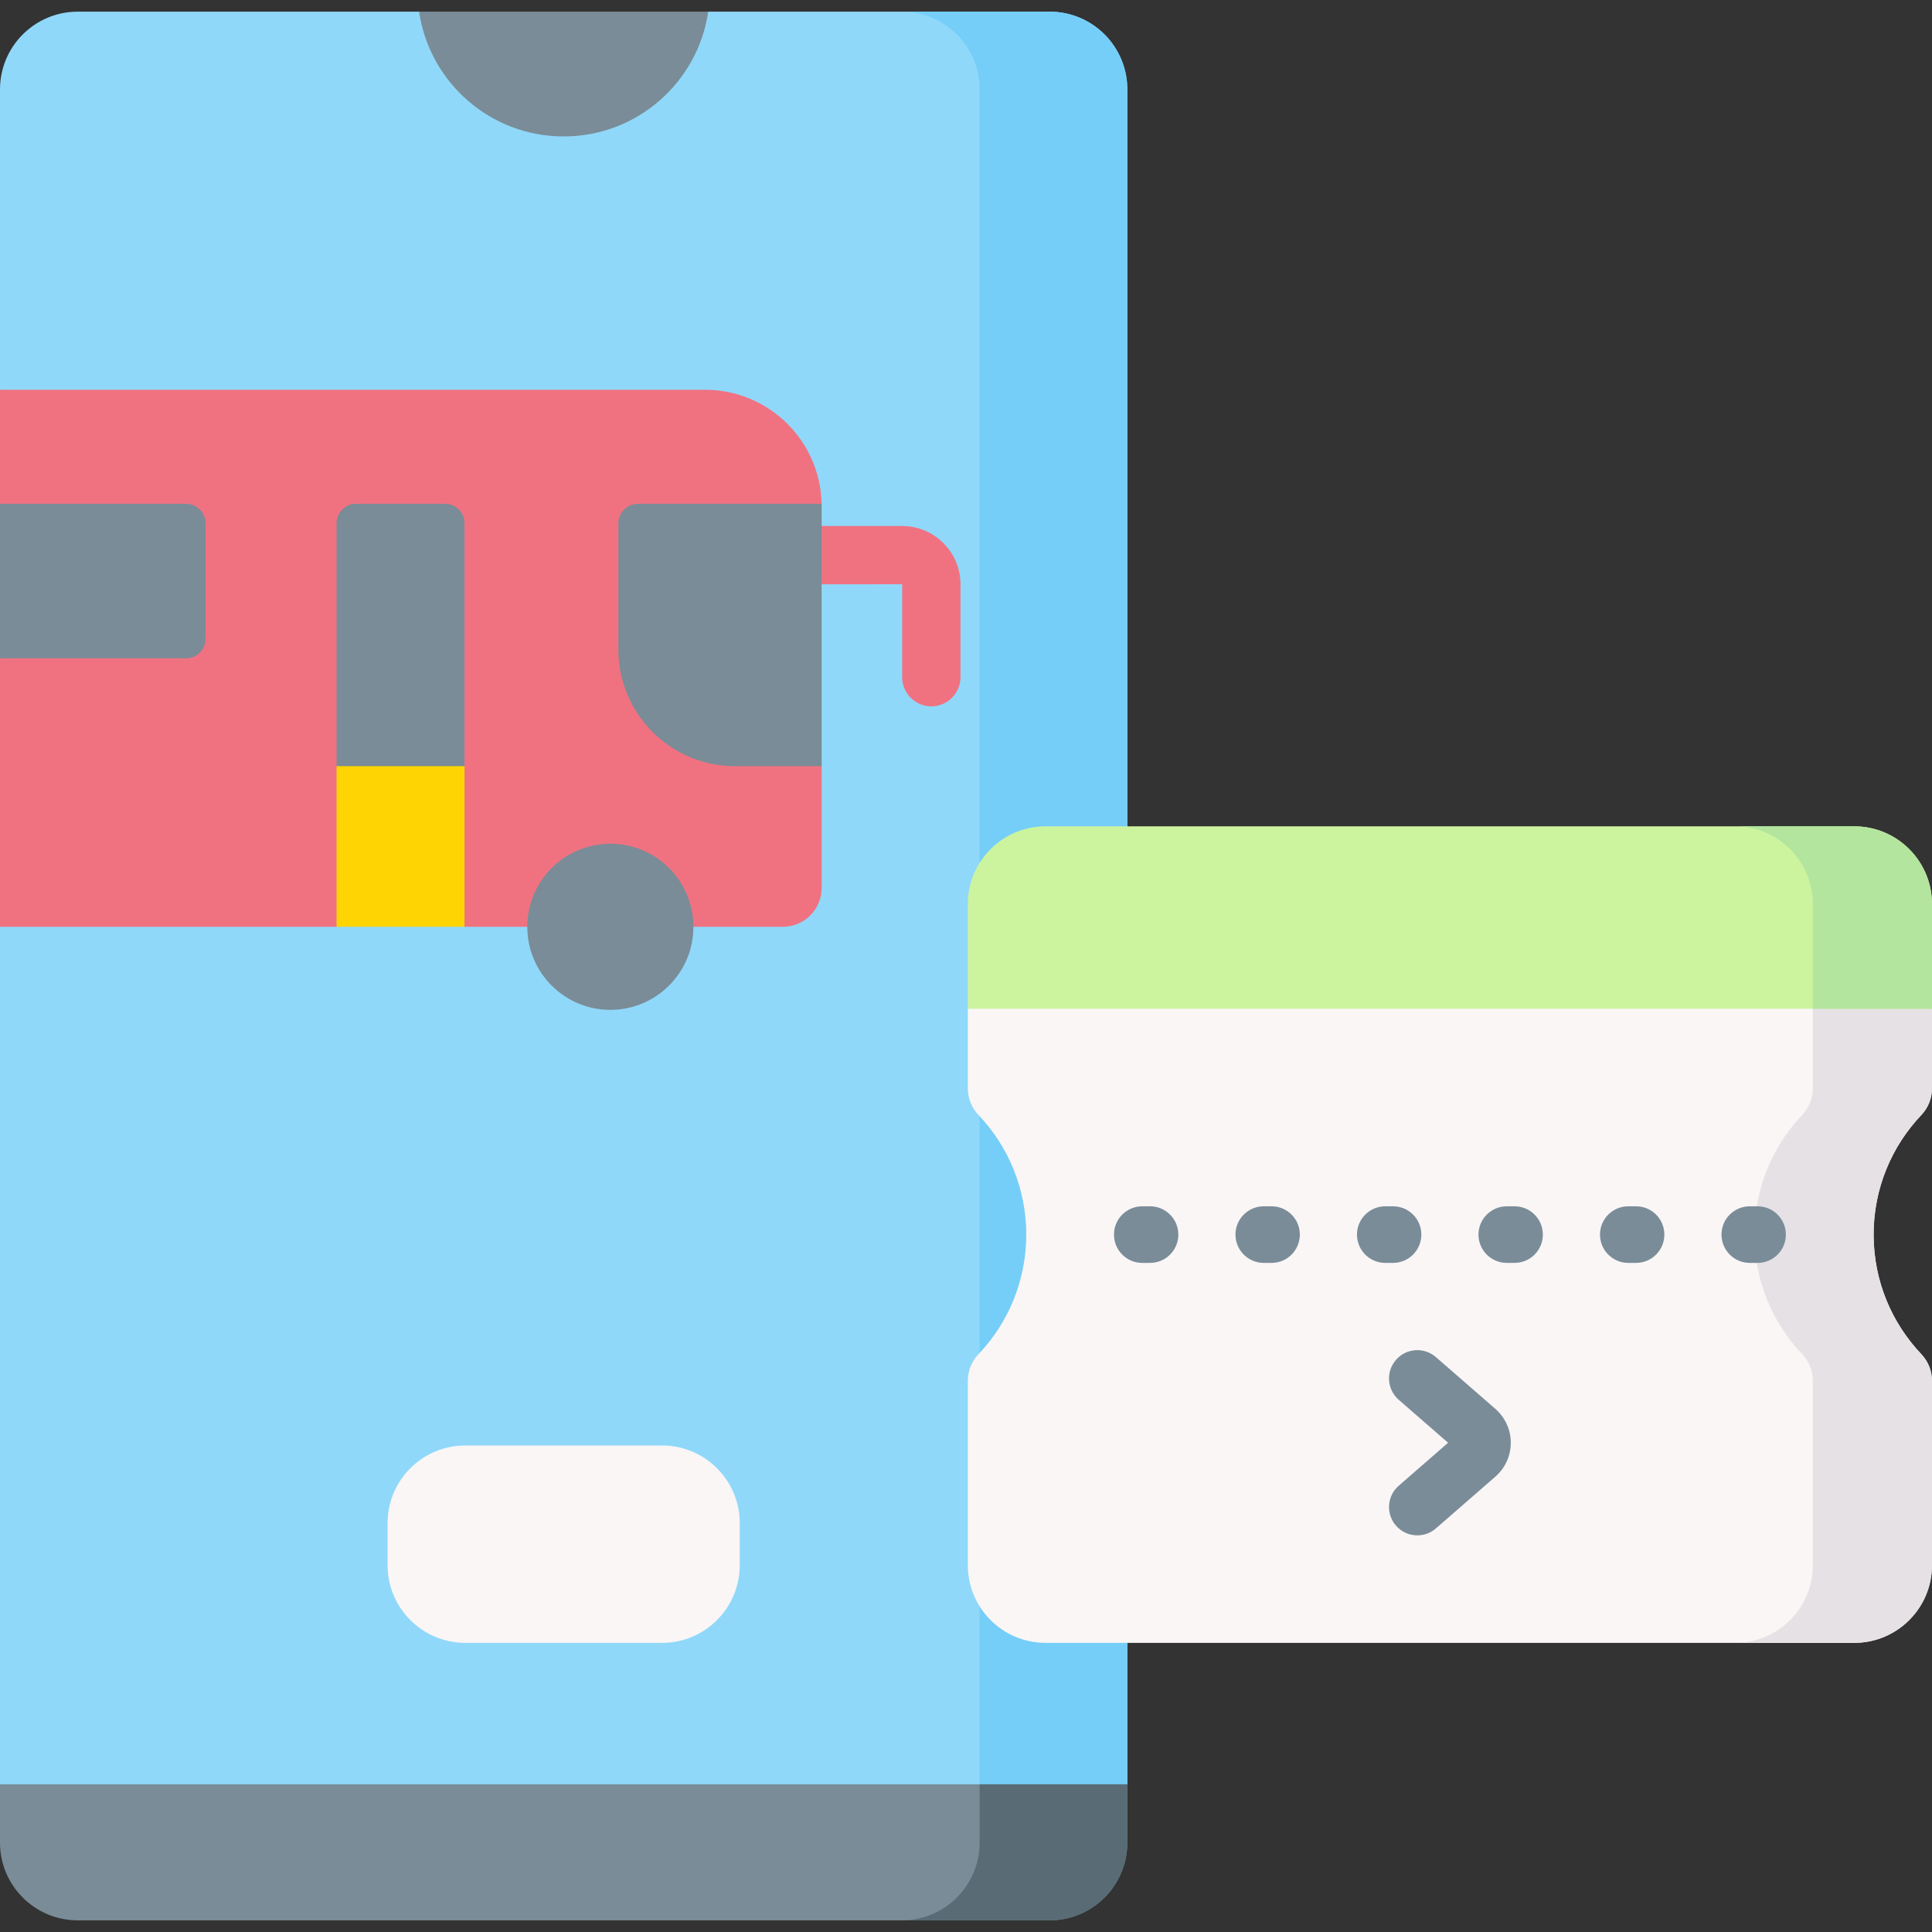 <svg id="Capa_1" enable-background="new 0 0 512 512" viewBox="0 0 512 512" xmlns="http://www.w3.org/2000/svg"><rect x="0" y="0" width="512" height="512" fill="#333333" stroke="none"/><g><path d="m298.753 23.694v449.159l-149.376 20.604-149.377-20.604v-227.237l41.207-63.181-41.207-79.139v-79.602c0-11.383 9.22-20.603 20.604-20.603h90.46l38.312 10.302 38.312-10.302h90.46c11.384 0 20.605 9.22 20.605 20.603z" fill="#90d8f9"/><path d="m278.149 3.091h-39.147c11.379 0 20.604 9.224 20.604 20.604v464.612l39.147-15.453v-449.16c0-11.379-9.225-20.603-20.604-20.603z" fill="#75cef8"/><path d="m0 472.854v15.452c0 11.379 9.225 20.604 20.604 20.604h257.545c11.379 0 20.604-9.224 20.604-20.604v-15.452z" fill="#7a8c98"/><path d="m298.753 488.306v-15.452h-39.147v15.452c0 11.379-9.225 20.604-20.604 20.604h39.147c11.379-.001 20.604-9.225 20.604-20.604z" fill="#596c76"/><path d="m246.812 187.189c-4.267 0-7.726-3.459-7.726-7.726v-24.633l-30.61.027c-4.267 0-7.726-3.459-7.726-7.726s3.459-7.726 7.726-7.726h30.637c8.506 0 15.426 6.92 15.426 15.426v24.633c-.001 4.266-3.46 7.725-7.727 7.725z" fill="#f07281"/><path d="m0 103.293h186.842c16.84 0 30.534 13.468 30.898 30.221.005.228-6.407 6.108-6.407 6.337l6.415 63.187v32.274c0 5.69-4.612 10.302-10.302 10.302h-84.346l-16.954-20.604-16.954 20.604h-89.192v-71.16l20.604-20.47-20.604-20.471z" fill="#f07281"/><path d="m161.748 223.602c-12.156 0-22.01 9.855-22.01 22.01 0 12.156 9.854 22.011 22.01 22.011s22.01-9.854 22.01-22.011c.001-12.155-9.854-22.01-22.01-22.01z" fill="#7a8c98"/><path d="m194.782 203.037h22.965v-69.524h-48.72c-2.845 0-5.151 2.306-5.151 5.151v33.468c0 17.069 13.837 30.905 30.906 30.905z" fill="#7a8c98"/><path d="m89.192 203.037v42.576h33.908v-42.576l-16.954-20.603z" fill="#fed402"/><g fill="#7a8c98"><path d="m117.949 133.513h-23.606c-2.845 0-5.151 2.306-5.151 5.151v64.373h33.908v-64.373c0-2.845-2.306-5.151-5.151-5.151z"/><path d="m0 174.453h49.325c2.845 0 5.151-2.306 5.151-5.151v-30.638c0-2.845-2.306-5.151-5.151-5.151h-49.325z"/><path d="m111.06 3.091c2.743 18.705 18.85 33.067 38.316 33.067s35.574-14.362 38.316-33.067z"/></g><path d="m175.437 435.375h-52.122c-11.379 0-20.604-9.225-20.604-20.604v-11.099c0-11.379 9.225-20.604 20.604-20.604h52.122c11.379 0 20.604 9.225 20.604 20.604v11.099c0 11.38-9.225 20.604-20.604 20.604z" fill="#faf6f6"/><path d="m509.167 295.497c-7.829 8.252-12.64 19.409-12.64 31.678 0 12.28 4.811 23.437 12.64 31.689 1.813 1.916 2.833 4.45 2.833 7.088v48.82c0 11.373-9.22 20.604-20.604 20.604h-214.308c-11.383 0-20.604-9.22-20.604-20.604v-48.81c0-2.637 1.02-5.172 2.833-7.088 7.84-8.252 12.651-19.419 12.651-31.699s-4.811-23.437-12.64-31.678c-1.823-1.916-2.843-4.45-2.843-7.088v-21.077l127.758-20.604 127.757 20.604v21.077c0 2.638-1.02 5.172-2.833 7.088z" fill="#faf6f6"/><path d="m512 288.412v-21.08l-31.576-27.743v48.823c0 2.638-1.016 5.172-2.832 7.085-7.831 8.249-12.642 19.405-12.642 31.679 0 12.283 4.81 23.44 12.642 31.689 1.816 1.913 2.832 4.447 2.832 7.085v48.823c0 11.373-9.22 20.604-20.604 20.604h31.576c11.384 0 20.604-9.23 20.604-20.604v-48.823c0-2.638-1.016-5.172-2.832-7.085-7.832-8.25-12.642-19.406-12.642-31.689 0-12.274 4.81-23.43 12.642-31.679 1.816-1.914 2.832-4.447 2.832-7.085z" fill="#e5e1e5"/><g fill="#7a8c98"><path d="m304.771 334.681h-2.06c-4.142 0-7.5-3.357-7.5-7.5s3.358-7.5 7.5-7.5h2.06c4.142 0 7.5 3.357 7.5 7.5s-3.358 7.5-7.5 7.5z"/><path d="m336.972 334.681h-2.061c-4.142 0-7.5-3.357-7.5-7.5s3.358-7.5 7.5-7.5h2.061c4.142 0 7.5 3.357 7.5 7.5s-3.358 7.5-7.5 7.5z"/><path d="m369.172 334.681h-2.06c-4.142 0-7.5-3.357-7.5-7.5s3.358-7.5 7.5-7.5h2.06c4.142 0 7.5 3.357 7.5 7.5s-3.358 7.5-7.5 7.5z"/><path d="m401.373 334.681h-2.061c-4.142 0-7.5-3.357-7.5-7.5s3.358-7.5 7.5-7.5h2.061c4.142 0 7.5 3.357 7.5 7.5s-3.358 7.5-7.5 7.5z"/><path d="m433.573 334.681h-2.06c-4.142 0-7.5-3.357-7.5-7.5s3.358-7.5 7.5-7.5h2.06c4.142 0 7.5 3.357 7.5 7.5s-3.358 7.5-7.5 7.5z"/><path d="m465.773 334.681h-2.061c-4.142 0-7.5-3.357-7.5-7.5s3.358-7.5 7.5-7.5h2.061c4.142 0 7.5 3.357 7.5 7.5s-3.357 7.5-7.5 7.5z"/></g><path d="m491.396 218.985h-214.308c-11.379 0-20.604 9.224-20.604 20.604v27.743h255.516v-27.743c0-11.373-9.22-20.604-20.604-20.604z" fill="#ccf49e"/><path d="m480.424 239.589v27.743h31.576v-27.743c0-11.373-9.22-20.604-20.604-20.604h-31.576c11.384 0 20.604 9.231 20.604 20.604z" fill="#b3e59e"/><path d="m375.608 406.889c-2.094 0-4.177-.872-5.66-2.575-2.72-3.125-2.392-7.862.732-10.582l13.08-11.386-13.08-11.385c-3.124-2.72-3.452-7.457-.732-10.582 2.719-3.124 7.456-3.451 10.581-.732l15.76 13.719c2.599 2.264 4.089 5.536 4.089 8.98 0 3.445-1.49 6.718-4.088 8.98l-15.761 13.72c-1.42 1.236-3.174 1.843-4.921 1.843zm10.832-22.21h.01z" fill="#7a8c98"/></g><g/><g/><g/><g/><g/><g/><g/><g/><g/><g/><g/><g/><g/><g/><g/></svg>
